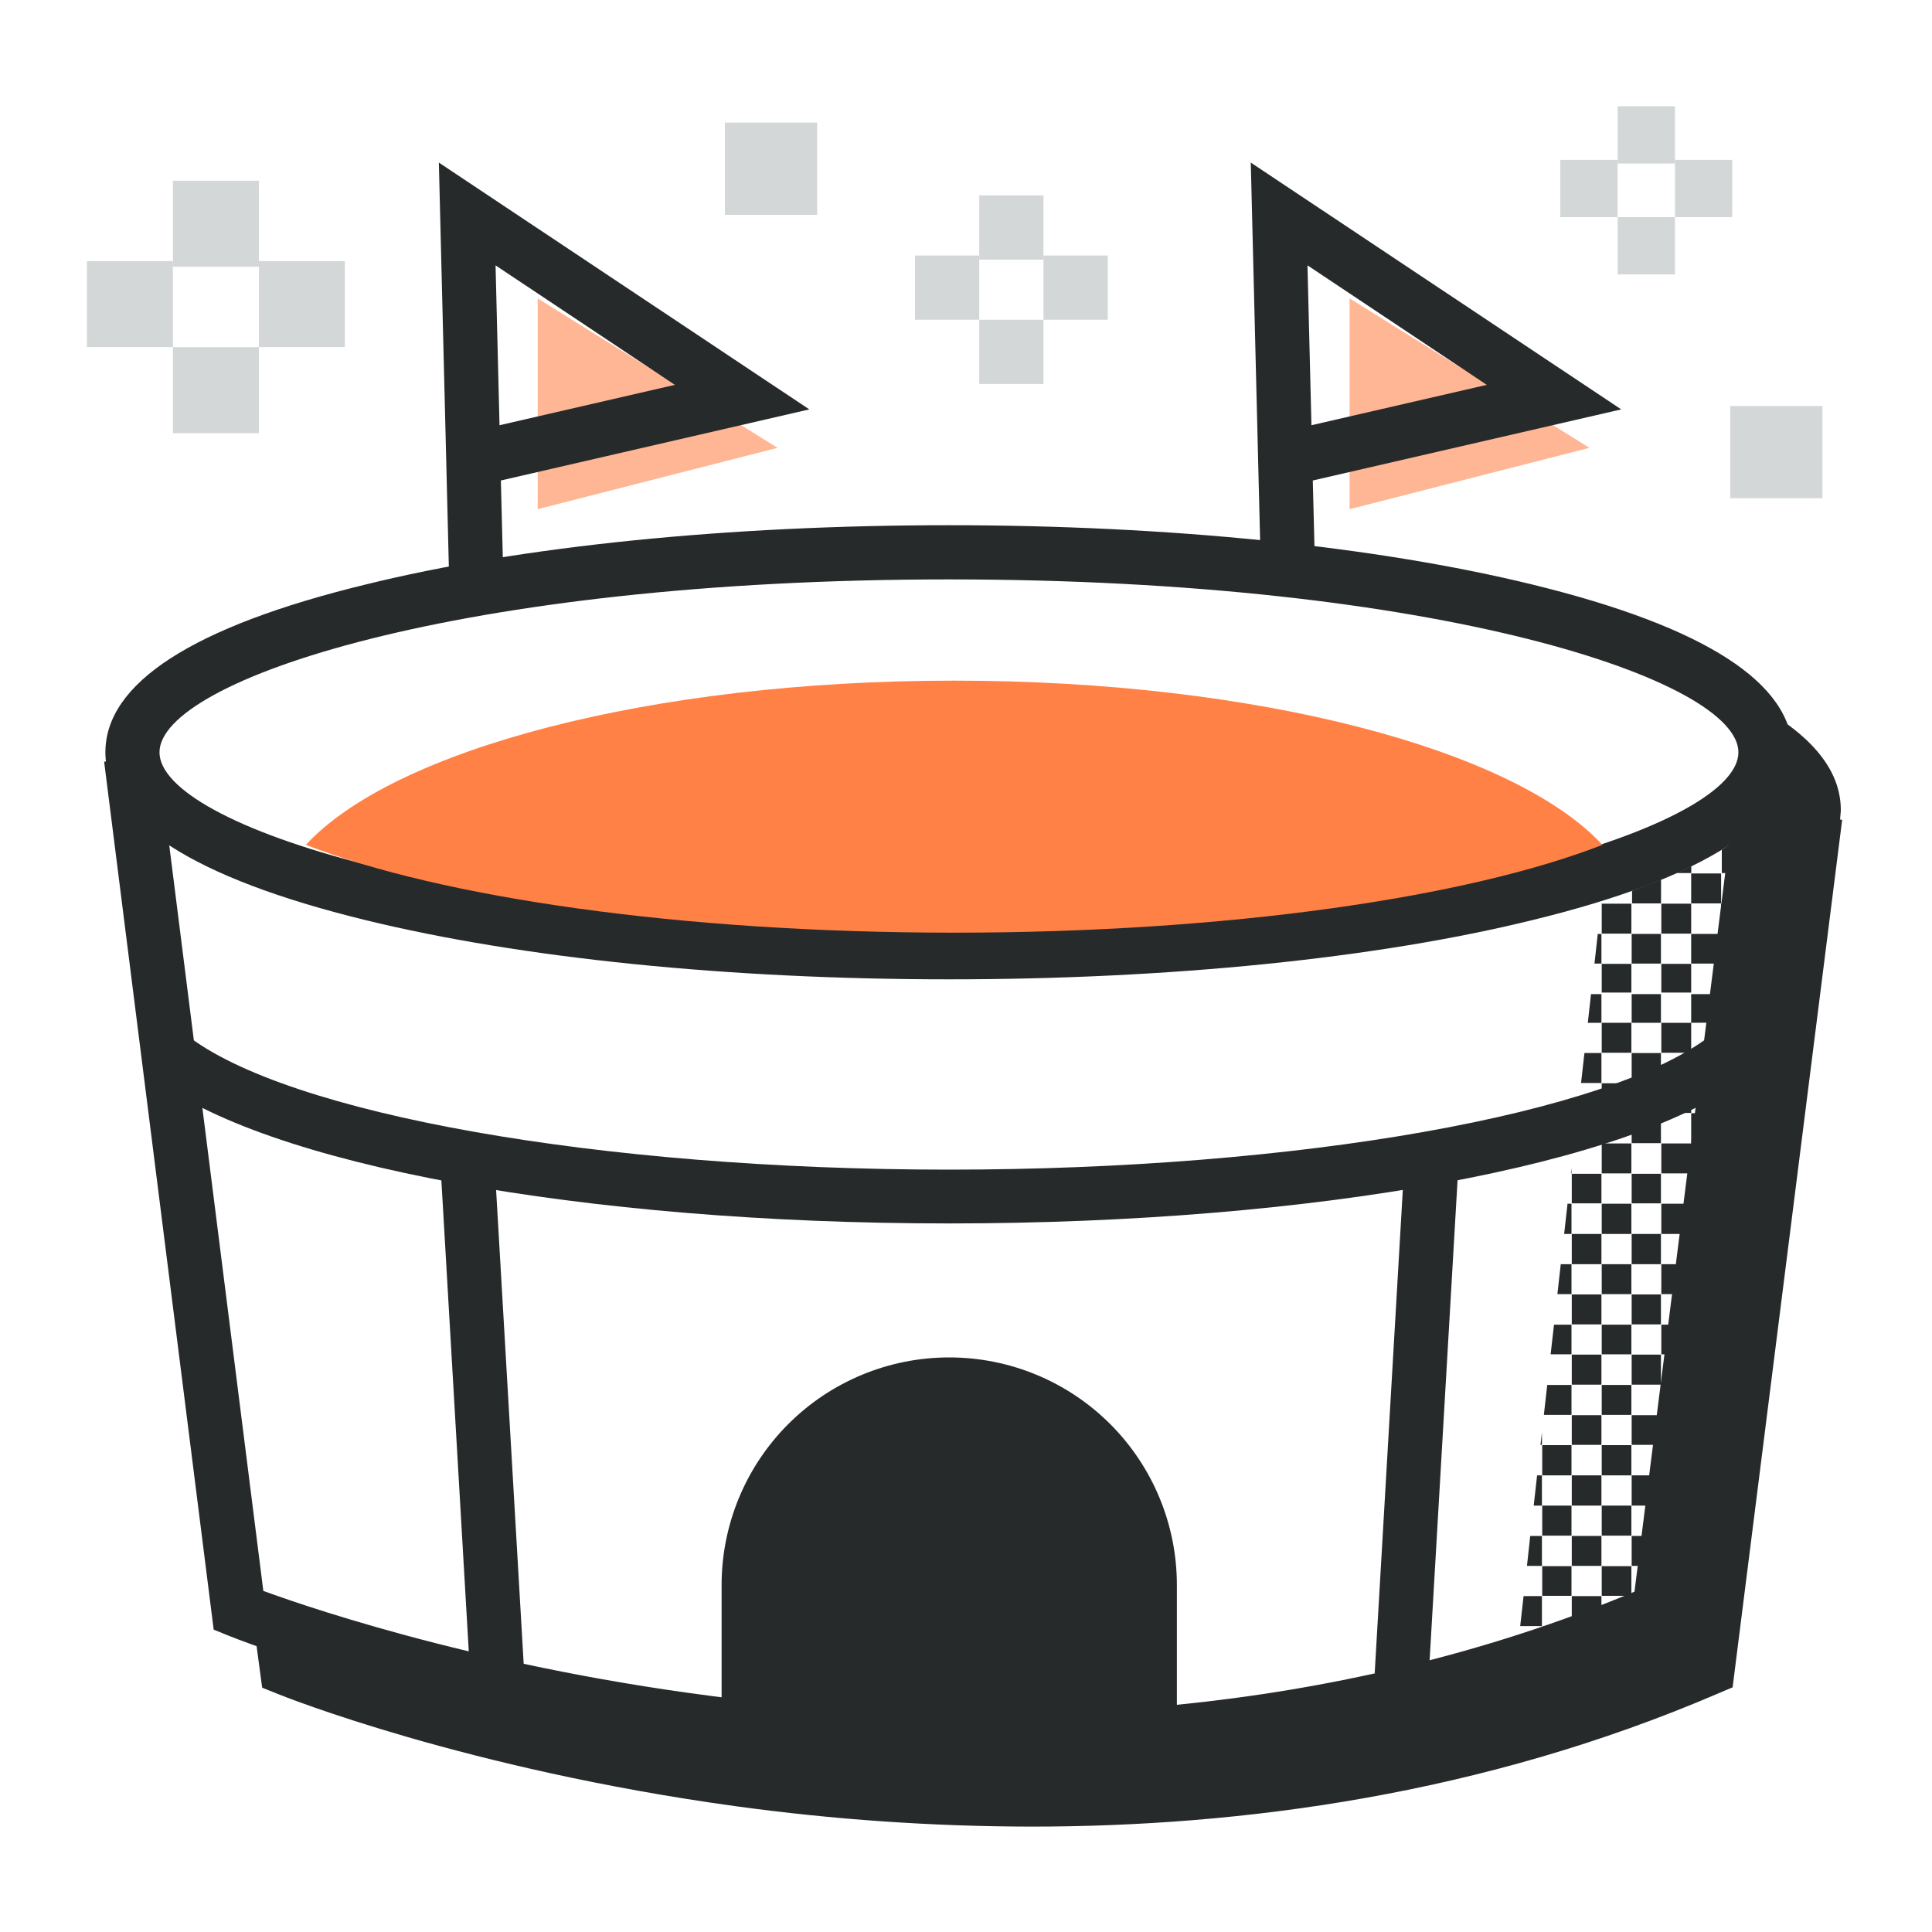 <svg width="200" height="200" viewBox="0 0 200 200" fill="none" xmlns="http://www.w3.org/2000/svg">
<path d="M55.66 30.89V52.71L80.49 46.36L55.66 30.89Z" fill="#FFB694"/>
<path d="M139.71 30.89V52.71L164.54 46.36L139.71 30.89Z" fill="#FFB694"/>
<path d="M188.66 42.03H179.11V51.58H188.66V42.03Z" fill="#D4D7D8"/>
<path d="M84.59 12.69H75.04V22.24H84.59V12.69Z" fill="#D4D7D8"/>
<path d="M108.02 20.23H101.37V26.881H108.02V20.23Z" fill="#D4D7D8"/>
<path d="M101.37 26.45H94.72V33.1H101.37V26.45Z" fill="#D4D7D8"/>
<path d="M114.67 26.45H108.02V33.1H114.67V26.45Z" fill="#D4D7D8"/>
<path d="M108.02 33.1H101.37V39.75H108.02V33.1Z" fill="#D4D7D8"/>
<path d="M26.8 18.71H17.9V27.61H26.8V18.71Z" fill="#D4D7D8"/>
<path d="M17.9 27.03H9V35.93H17.9V27.03Z" fill="#D4D7D8"/>
<path d="M35.7 27.03H26.8V35.93H35.7V27.03Z" fill="#D4D7D8"/>
<path d="M26.8 35.94H17.9V44.84H26.8V35.94Z" fill="#D4D7D8"/>
<path d="M173.39 11H167.46V16.93H173.39V11Z" fill="#D4D7D8"/>
<path d="M167.45 16.55H161.52V22.48H167.45V16.55Z" fill="#D4D7D8"/>
<path d="M179.32 16.55H173.39V22.48H179.32V16.55Z" fill="#D4D7D8"/>
<path d="M173.39 22.48H167.46V28.41H173.39V22.48Z" fill="#D4D7D8"/>
<path d="M190.49 84.84C190.49 84.52 190.56 84.2 190.56 83.84C190.56 79.04 186.46 74.84 178.37 71.25C181.2 73.32 182.76 75.54 182.76 77.84C182.76 78.05 182.76 78.25 182.7 78.46H182.92L171.78 166.72C106.33 194.87 36.91 171.26 26.14 167.27L27.14 174.71L28.66 175.32C29.44 175.64 48.27 183.15 76.17 186.98C86.311 188.371 96.534 189.076 106.77 189.09C128.37 189.09 153.39 185.83 177.9 175.29L179.36 174.67L190.7 84.87L190.49 84.84Z" fill="#272A2B"/>
<path d="M181.27 90.42V91.55L181.41 90.42H181.27Z" fill="#272A2B"/>
<path d="M178.17 93.549V95.099V96.649H179.7H180.62L181.01 93.549H179.7H178.17Z" fill="#272A2B"/>
<path d="M175.08 89.66C174.58 89.9 174.08 90.15 173.55 90.38H175.08V89.66Z" fill="#272A2B"/>
<path d="M165.81 107.429V108.979H167.35H168.88V107.429V105.879H167.35H165.81V107.429Z" fill="#272A2B"/>
<path d="M168.88 102.749V101.349V99.779H167.35H165.81V101.349V102.749H167.35H168.88Z" fill="#272A2B"/>
<path d="M165.81 113.68V115.21H167.35H168.88V113.68V112.14H167.35H165.81V113.68Z" fill="#272A2B"/>
<path d="M171.98 151.17V152.73H173.51H173.54L173.94 149.6H173.52H171.98V151.17Z" fill="#272A2B"/>
<path d="M179.7 99.779H178.17V101.349V102.849V102.749H179.72H179.86L180.23 99.779H179.7Z" fill="#272A2B"/>
<path d="M171.98 157.409V158.969H172.76L173.15 155.859H171.98V157.409Z" fill="#272A2B"/>
<path d="M165.81 163.659V165.199H167.35H168.88V163.659V162.129H167.35H165.81V163.659Z" fill="#272A2B"/>
<path d="M165.81 119.919V121.469H167.35H168.88V119.919V118.369H167.35H165.81V119.919Z" fill="#272A2B"/>
<path d="M165.81 157.409V158.969H167.35H168.88V157.409V155.859H167.35H165.81V157.409Z" fill="#272A2B"/>
<path d="M171.94 162.1V160.55V159H170.43H168.91V160.55V162.1H170.43H171.94Z" fill="#272A2B"/>
<path d="M165.81 151.17V152.73H167.35H168.88V151.17V149.6H167.35H165.81V151.17Z" fill="#272A2B"/>
<path d="M171.98 144.919V146.469H173.52H174.33L174.73 143.369H173.52H171.98V144.919Z" fill="#272A2B"/>
<path d="M165.81 132.419V133.969H167.35H168.88V132.419V130.869H167.35H165.81V132.419Z" fill="#272A2B"/>
<path d="M165.81 126.169V127.739H167.35H168.88V126.169V124.609H167.35H165.81V126.169Z" fill="#272A2B"/>
<path d="M165.81 144.919V146.469H167.35H168.88V144.919V143.369H167.35H165.81V144.919Z" fill="#272A2B"/>
<path d="M165.81 138.669V140.199H167.35H168.88V138.669V137.129H167.35H165.81V138.669Z" fill="#272A2B"/>
<path d="M178.17 90.379H181.24V87.319H179.24C178.91 87.539 178.55 87.749 178.24 87.969V90.379H178.17Z" fill="#272A2B"/>
<path d="M175.07 123.04V124.57H176.62H177.1L177.49 121.51H176.62H175.07V123.04Z" fill="#272A2B"/>
<path d="M175.07 91.97V93.52H176.62H178.17V91.97V90.42H176.62H175.07V91.97Z" fill="#272A2B"/>
<path d="M175.07 116.789V118.339H176.62H177.89L178.17 116.079V115.239H176.62H175.07V116.789Z" fill="#272A2B"/>
<path d="M178.17 112.11V110.56V109.01H176.62H175.07V110.56V112.11H176.62H178.17Z" fill="#272A2B"/>
<path d="M175.07 98.22V99.75H176.62H178.17V98.22V96.68H176.62H175.07V98.22Z" fill="#272A2B"/>
<path d="M175.07 130.869H173.52H171.98V132.419V133.969H173.52H175.07V132.439V130.869H176.3L176.7 127.739H176.62H175.07V129.309V130.869Z" fill="#272A2B"/>
<path d="M171.98 138.669V140.199H173.52H175.07V138.669V137.129H173.52H171.98V138.669Z" fill="#272A2B"/>
<path d="M175.07 124.609H173.52H171.98V126.169V127.739H173.51H175.07V126.159V124.609Z" fill="#272A2B"/>
<path d="M181.81 87.279L182.09 85.029C181.84 85.269 181.55 85.509 181.27 85.749V87.279H181.81Z" fill="#272A2B"/>
<path d="M171.94 154.299V152.729H170.43H168.91V154.299V155.859H170.43H171.94V154.299Z" fill="#272A2B"/>
<path d="M171.98 107.43V108.98H173.52H175.07V107.44V105.88L176.61 105.87L178.15 105.86L178.16 104.3L178.17 102.91H176.62H175.07V104.31V105.88H173.52H171.98V107.43Z" fill="#272A2B"/>
<path d="M171.98 101.349V102.749H173.51H175.07V101.329V99.779H173.52H171.98V101.349Z" fill="#272A2B"/>
<path d="M171.98 113.68V115.21H173.52H175.07V113.68V112.14H173.52H171.98V113.68Z" fill="#272A2B"/>
<path d="M171.98 119.919V121.469H173.52H175.07V119.919V118.369H173.52H171.98V119.919Z" fill="#272A2B"/>
<path d="M175.07 135.55V137.1H175.52L175.91 134H175.07V135.55Z" fill="#272A2B"/>
<path d="M178.17 112.14V113.68V115.21H178.28L178.67 112.14H178.17Z" fill="#272A2B"/>
<path d="M171.98 93.549V95.099V96.649H173.52H175.07V95.099V93.549H173.52H171.98Z" fill="#272A2B"/>
<path d="M175.07 140.619L175.12 140.229H175.07V140.619Z" fill="#272A2B"/>
<path d="M178.17 105.879V107.429V108.979H179.07L179.46 105.879H178.17Z" fill="#272A2B"/>
<path d="M165.81 93.549V95.099V96.649H167.35H168.88V95.099V93.549H167.35H165.81Z" fill="#272A2B"/>
<path d="M165.78 129.309V127.739H164.25H162.71V129.309V130.869H164.25H165.78V129.309Z" fill="#272A2B"/>
<path d="M165.78 93.31L165.76 93.52H165.78V93.31Z" fill="#272A2B"/>
<path d="M165.78 98.22V96.68H165.4L165.06 99.75H165.78V98.22Z" fill="#272A2B"/>
<path d="M159.65 162.129V163.659V165.199H161.17H162.68V163.659V162.129H161.17H159.65Z" fill="#272A2B"/>
<path d="M171.94 148.03V146.5H170.43H168.91V148.03V149.57H170.43H171.94V148.03Z" fill="#272A2B"/>
<path d="M162.68 157.409V155.859H161.17H159.65V157.409V158.969H161.17H162.68V157.409Z" fill="#272A2B"/>
<path d="M165.78 123.04V121.51H164.25H162.71V123.04V124.57H164.25H165.78V123.04Z" fill="#272A2B"/>
<path d="M165.78 116.789V115.239H164.25H163.32L162.97 118.339H164.25H165.78V116.789Z" fill="#272A2B"/>
<path d="M165.78 104.31V102.91H164.7L164.37 105.88H165.78V104.31Z" fill="#272A2B"/>
<path d="M165.78 110.56V109.01H164.25H164.02L163.67 112.11H164.25H165.78V110.56Z" fill="#272A2B"/>
<path d="M162.68 146.469V144.919V143.369H161.17H160.17L159.82 146.469H161.17H162.68Z" fill="#272A2B"/>
<path d="M162.7 168.359H159.7V171.359L162.7 170.309V168.389V168.359Z" fill="#272A2B"/>
<path d="M170.43 165.219H168.91V167.899C169.91 167.509 170.82 167.119 171.78 166.709L171.95 165.389V165.219H170.43Z" fill="#272A2B"/>
<path d="M167.35 168.359H165.81V169.119L167.81 168.359H167.35Z" fill="#272A2B"/>
<path d="M171.98 162.129V163.659V165.149L172.36 162.129H171.98Z" fill="#272A2B"/>
<path d="M159.62 148.279L159.47 149.569H159.62V148.279Z" fill="#272A2B"/>
<path d="M159.62 160.55V159H158.41L158.07 162.1H158.08H159.62V160.55Z" fill="#272A2B"/>
<path d="M157.02 171.489L156.93 172.229L159.17 171.489H157.02Z" fill="#272A2B"/>
<path d="M159.62 154.299V152.729H159.12L158.77 155.859H159.62V154.299Z" fill="#272A2B"/>
<path d="M159.62 168.329V166.779V165.229H158.08H157.72L157.37 168.329H158.08H159.62Z" fill="#272A2B"/>
<path d="M162.68 151.17V149.6H161.17H159.65V151.17V152.73H161.17H162.68V151.17Z" fill="#272A2B"/>
<path d="M171.95 91.97V91.06C170.95 91.45 169.95 91.84 168.95 92.22V93.52H171.95V91.97Z" fill="#272A2B"/>
<path d="M165.78 135.55V134H164.25H162.71V135.55V137.1H164.25H165.78V135.55Z" fill="#272A2B"/>
<path d="M171.94 116.789V115.239H170.43H168.91V116.789V118.339H170.43H171.94V116.789Z" fill="#272A2B"/>
<path d="M171.94 98.22V96.68H170.43H168.91V98.22V99.75H170.43H171.94V98.22Z" fill="#272A2B"/>
<path d="M171.94 110.56V109.01H170.43H168.91V110.56V112.11H170.43H171.94V110.56Z" fill="#272A2B"/>
<path d="M171.94 123.04V121.51H170.43H168.91V123.04V124.57H170.43H171.94V123.04Z" fill="#272A2B"/>
<path d="M171.94 135.55V134H170.43H168.91V135.55V137.1H170.43H171.94V135.55Z" fill="#272A2B"/>
<path d="M171.94 141.779V140.229H170.43H168.91V141.779V143.339H170.43H171.94V141.779Z" fill="#272A2B"/>
<path d="M171.94 129.309V127.739H170.43H168.91V129.309V130.869H170.43H171.94V129.309Z" fill="#272A2B"/>
<path d="M171.94 104.31V102.91H170.43H168.91V104.31V105.88H170.43H171.94V104.31Z" fill="#272A2B"/>
<path d="M165.78 148.03V146.5H164.25H162.71V148.03V149.57H164.25H165.78V148.03Z" fill="#272A2B"/>
<path d="M165.78 160.55V159H164.25H162.71V160.55V162.1H164.25H165.78V160.55Z" fill="#272A2B"/>
<path d="M165.78 154.299V152.729H164.25H162.71V154.299V155.859H164.25H165.78V154.299Z" fill="#272A2B"/>
<path d="M162.68 140.199V138.669V137.129H161.17H160.87L160.52 140.199H161.17H162.68Z" fill="#272A2B"/>
<path d="M165.78 141.779V140.229H164.25H162.71V141.779V143.339H164.25H165.78V141.779Z" fill="#272A2B"/>
<path d="M162.68 132.419V130.869H161.57L161.22 133.969H162.68V132.419Z" fill="#272A2B"/>
<path d="M162.68 126.169V124.609H162.27L161.92 127.739H162.68V126.169Z" fill="#272A2B"/>
<path d="M165.78 168.329V166.779V165.229H164.25H162.71V166.779V168.329H164.25H165.78Z" fill="#272A2B"/>
<path d="M162.68 120.93L162.62 121.47H162.68V120.93Z" fill="#272A2B"/>
<path d="M98.24 126.65C60.38 126.65 27.24 120.55 15.75 111.48L19.23 107.08C29.63 115.31 62.12 121.08 98.23 121.08C134.34 121.08 166.84 115.34 177.23 107.08L180.7 111.48C169.24 120.55 136.1 126.65 98.24 126.65Z" fill="#272A2B"/>
<path d="M98.24 140.52C91.995 140.525 86.008 143.009 81.594 147.427C77.18 151.845 74.7 157.835 74.7 164.08V178.28C90.344 180.131 106.135 180.386 121.83 179.04V164.04C121.82 157.793 119.329 151.806 114.905 147.395C110.481 142.985 104.487 140.512 98.24 140.52Z" fill="#272A2B"/>
<path d="M101.76 183.1C91.524 183.088 81.3 182.38 71.16 180.98C43.26 177.15 24.44 169.64 23.65 169.32L22.12 168.7L10.78 78.85L16.34 78.15L27.26 164.69C38.19 168.69 105.83 191.23 169.2 164.77L180.14 78.15L185.7 78.85L174.36 168.66L172.89 169.29C148.39 179.83 123.36 183.1 101.76 183.1Z" fill="#272A2B"/>
<path d="M98.24 101.38C75.44 101.38 53.98 99.2 37.8 95.24C19.96 90.87 10.91 85.03 10.91 77.88C10.91 70.73 19.91 64.88 37.8 60.52C53.98 56.52 75.44 54.37 98.24 54.37C121.04 54.37 142.5 56.56 158.67 60.52C176.52 64.89 185.57 70.73 185.57 77.88C185.57 85.03 176.52 90.88 158.67 95.24C142.5 99.22 121.03 101.38 98.24 101.38ZM98.24 59.98C47.6 59.98 16.51 70.4 16.51 77.88C16.51 85.36 47.6 95.78 98.24 95.78C148.88 95.78 179.96 85.35 179.96 77.88C179.96 70.41 148.87 59.98 98.24 59.98Z" fill="#272A2B"/>
<path d="M46.53 61.34L45.43 16.83L83.78 42.38L51.85 49.74L52.14 61.2L46.53 61.34ZM51.3 27.47L51.71 44.02L69.86 39.84L51.3 27.47Z" fill="#272A2B"/>
<path d="M130.58 61.34L129.48 16.83L167.83 42.38L135.9 49.74L136.19 61.2L130.58 61.34ZM135.35 27.47L135.76 44.02L153.91 39.84L135.35 27.47Z" fill="#272A2B"/>
<path d="M51.146 119.556L45.556 119.881L48.622 172.582L54.213 172.256L51.146 119.556Z" fill="#272A2B"/>
<path d="M145.372 120.532L142.306 173.232L147.896 173.558L150.963 120.857L145.372 120.532Z" fill="#272A2B"/>
<path d="M98.77 96.55C127.05 96.55 151.86 92.92 165.88 87.46C156.8 77.62 130.19 70.46 98.77 70.46C67.35 70.46 40.77 77.59 31.66 87.46C45.7 92.92 70.49 96.55 98.77 96.55Z" fill="#FF8146"/>
</svg>
